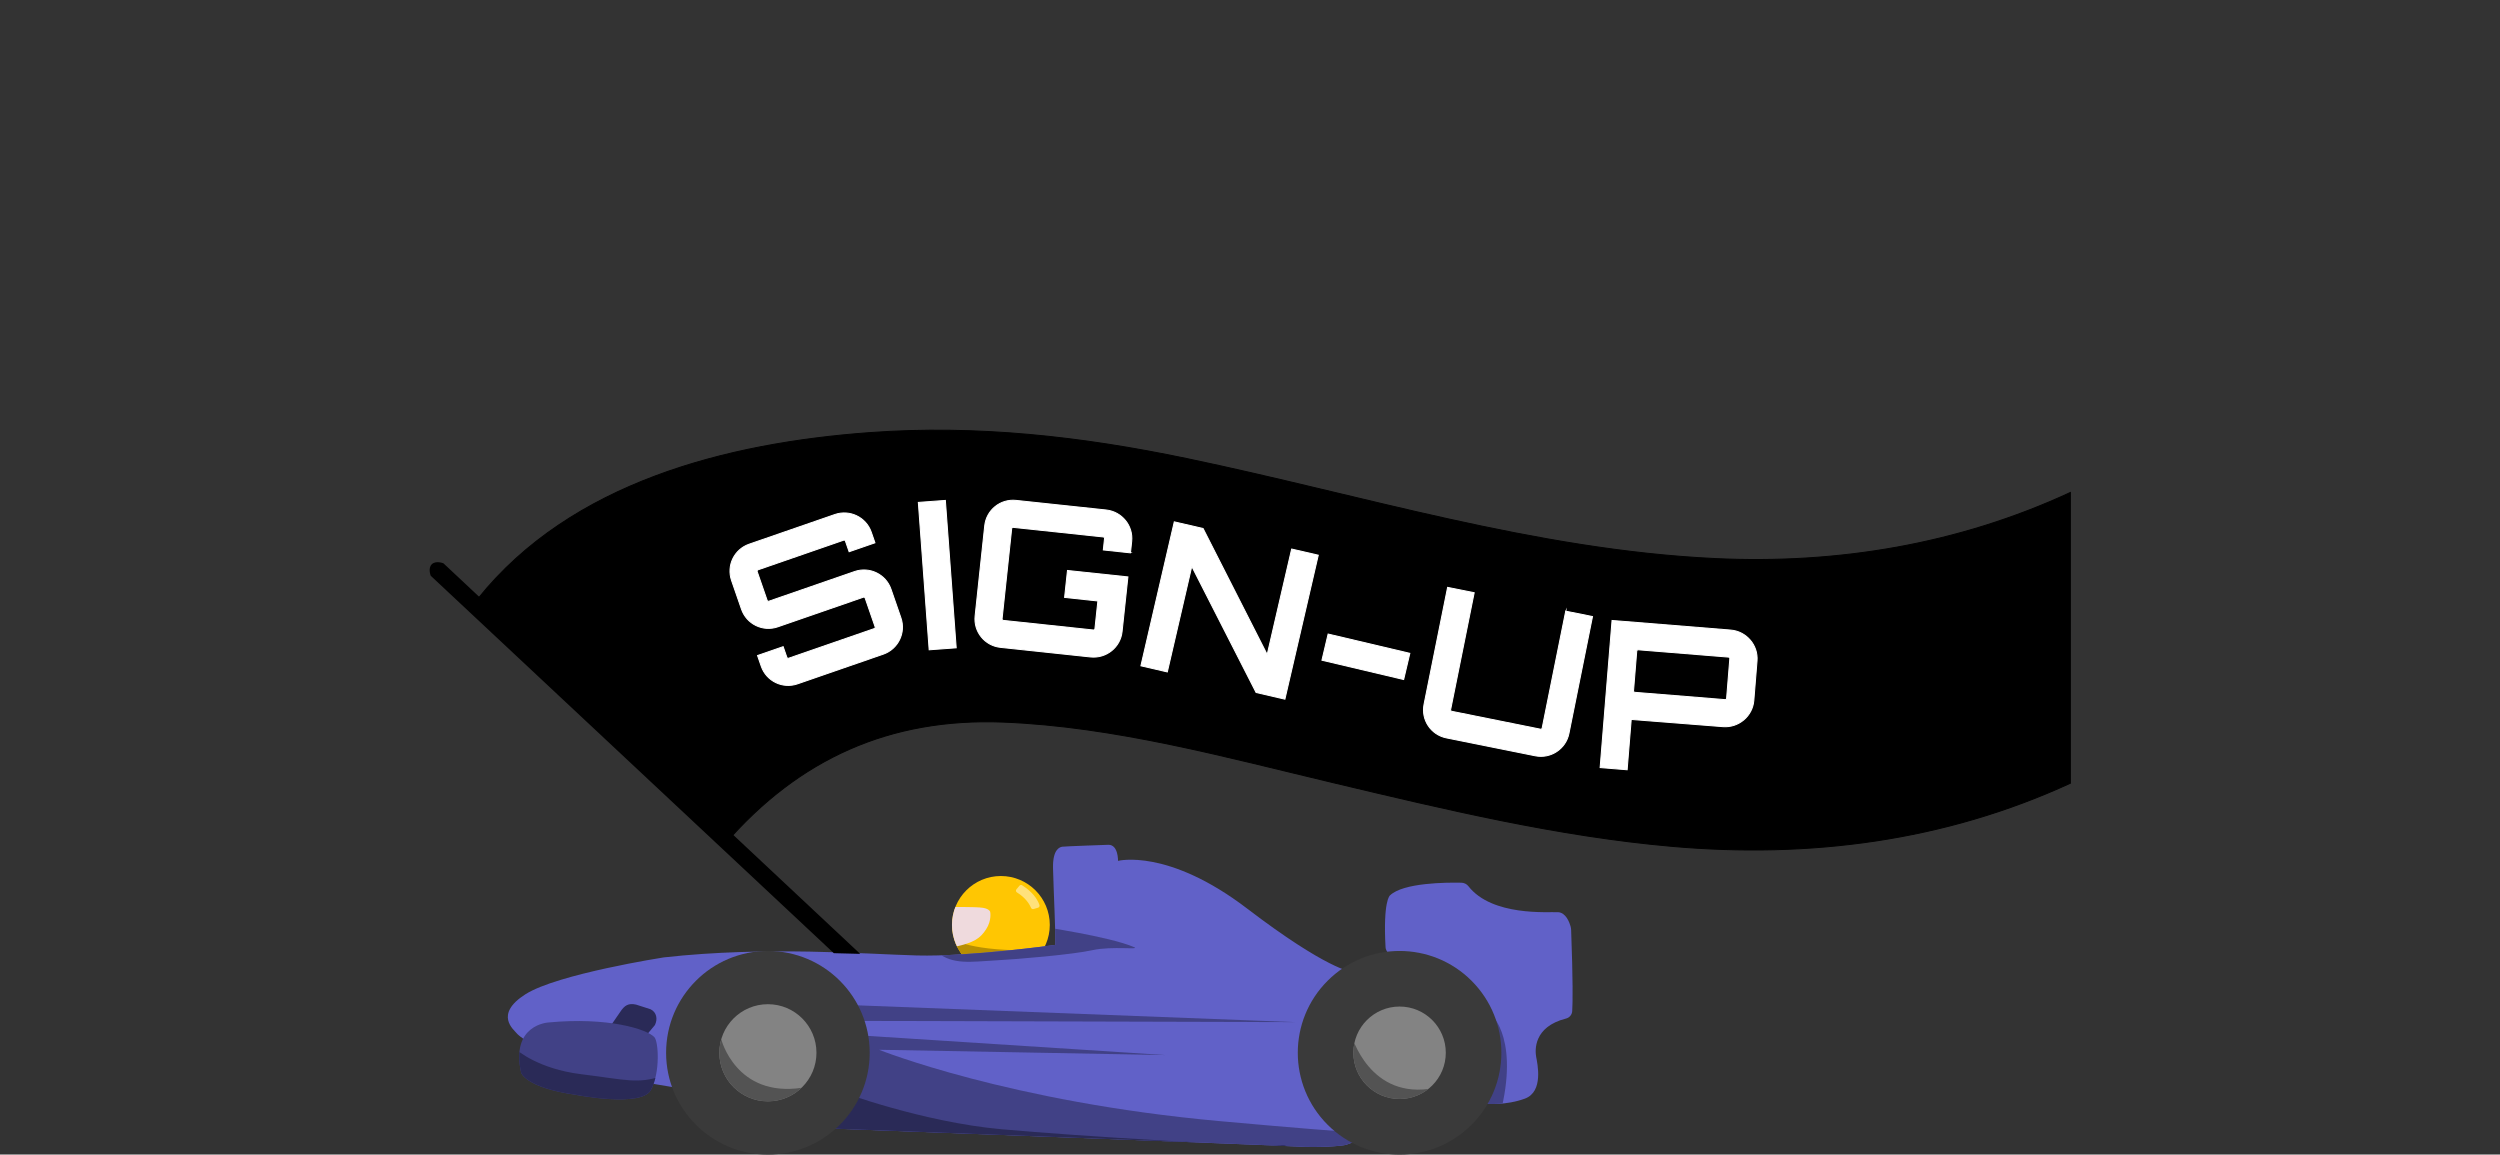 <?xml version="1.0" encoding="UTF-8"?><svg id="Layer_1" xmlns="http://www.w3.org/2000/svg" xmlns:xlink="http://www.w3.org/1999/xlink" viewBox="0 0 2436 1125"><rect x="0" y="0" width="2436" height="1125" fill="#333333" stroke="none"/><defs><clipPath id="clippath"><circle cx="975.26" cy="901.24" r="47.65" fill="none"/></clipPath><clipPath id="clippath-1"><circle cx="975.26" cy="901.24" r="47.65" fill="none"/></clipPath><clipPath id="clippath-2"><path d="M646.78,932.89s-103.63,16.13-134.72,35.88c-31.09,19.76-11,34.81-8.81,37.81,4.86,6.33,50.34,37.06,151.09,52.5s146.2,40.19,146.2,40.19c0,0,442.53,16.58,463.31,17.92,20.78,1.34,43.97-.54,47.82-1.69s115.82-44.12,136.96-39.94c0,0,18.82,1.72,37.24-5.07,18.42-6.78,12.18-34.12,11-40.64-1.12-6.21-2.92-29.3,29.17-37.42,3.35-.85,5.75-3.8,5.95-7.25.51-8.62.77-29.31-1.05-79-.04-1.14-.21-2.27-.52-3.37-1.17-4.1-4.67-13.57-12.19-13.98-9.28-.51-64.36,4.28-87.47-25.36-1.63-2.09-4.13-3.3-6.78-3.36-14.04-.31-56.89-.15-69.71,12.48,0,0-6.71,5.09-4.21,50.28.05.98.28,1.94.68,2.83,1.1,2.42,4.04,7.11,11.73,12.65,11.3,8.15-45.83,8.49-45.83,8.49,0,0-23.97-2.39-101.39-61.51s-125.87-46.52-125.87-46.52c0,0,.39-15.74-9.32-15.65,0,0-42.6,1.46-45.05,1.87s-9.35,2.53-8.96,20.75c.38,18.21,3.07,74.7,2.13,74.91s-84.4,11.65-134.47,10.31c-50.06-1.34-147.04-9.29-246.97,1.88h.04,0Z" fill="none"/></clipPath><clipPath id="clippath-3"><path d="M646.78,932.89s-103.63,16.13-134.72,35.88c-31.09,19.76-11,34.81-8.81,37.81,4.86,6.33,50.34,37.06,151.09,52.5s146.2,40.19,146.2,40.19c0,0,442.53,16.58,463.31,17.92,20.78,1.34,43.97-.54,47.82-1.69s115.82-44.12,136.96-39.94c0,0,18.82,1.72,37.24-5.07,18.42-6.78,12.18-34.12,11-40.64-1.12-6.21-2.92-29.3,29.17-37.42,3.35-.85,5.75-3.8,5.95-7.25.51-8.62.77-29.31-1.05-79-.04-1.14-.21-2.27-.52-3.37-1.17-4.1-4.67-13.57-12.19-13.98-9.28-.51-64.36,4.28-87.47-25.36-1.63-2.09-4.13-3.3-6.78-3.36-14.04-.31-56.89-.15-69.71,12.48,0,0-6.71,5.09-4.21,50.28.05.98.28,1.94.68,2.83,1.1,2.42,4.04,7.11,11.73,12.65,11.3,8.15-45.83,8.49-45.83,8.49,0,0-23.97-2.39-101.39-61.51s-125.87-46.52-125.87-46.52c0,0,.39-15.74-9.32-15.65,0,0-42.6,1.46-45.05,1.87s-9.35,2.53-8.96,20.75c.38,18.21,3.07,74.7,2.13,74.91s-84.4,11.65-134.47,10.31c-50.06-1.34-147.04-9.29-246.97,1.88h.04,0Z" fill="none"/></clipPath><clipPath id="clippath-4"><path d="M534.23,996.31s-36.99,2.05-26.42,48.93c0,0,4.08,14.44,52.69,21.45,0,0,64.45,12.82,73.77-4.66s7.27-47.22,3.38-51.39c-7.27-7.78-45.11-19.9-103.42-14.33Z" fill="none"/></clipPath><clipPath id="clippath-5"><circle cx="748.24" cy="1025.81" r="47.32" fill="none"/></clipPath><clipPath id="clippath-6"><circle cx="1363.75" cy="1025.81" r="45.03" fill="none"/></clipPath></defs><g id="helmet"><circle cx="975.26" cy="901.24" r="47.65" fill="#ffc602"/></g><g id="Layer_18"><g clip-path="url(#clippath)"><path d="M925.61,913.42s13.32,12.88,76.64,12.63l-78.99,18.78,2.35-31.4h0Z" fill="#b88f02"/></g></g><g id="helmet_visor"><g clip-path="url(#clippath-1)"><path d="M921.51,883.81s29.62-.42,36.43.78c6.39,1.12,6.91,3.97,6.91,3.97,0,0,1.73,8.12-3.97,16.92s-11.57,12.95-30.73,17.18-26.42-21.24-26.42-21.24l17.78-17.61h0Z" fill="#efdadd"/></g></g><g id="helmet_shine"><path d="M990.39,866.59l2.96-3.55c.64-.76,1.73-.95,2.58-.43,3.77,2.32,13.59,9.16,16.93,19.32.35,1.06-.27,2.2-1.34,2.52l-4.42,1.33c-.98.3-2.02-.2-2.42-1.14-1.29-3.05-4.94-9.66-13.78-15.06-1.05-.64-1.29-2.05-.51-2.99h0Z" fill="#ffe17b"/></g><g id="body"><path d="M1530.44,902.82c-1.17-4.1-4.67-13.57-12.19-13.98-9.28-.51-64.36,4.28-87.47-25.36-1.63-2.09-4.13-3.3-6.78-3.36-14.04-.31-56.89-.15-69.71,12.48,0,0-6.71,5.09-4.21,50.28.05.98.28,1.94.68,2.83,1.1,2.42,4.04,7.11,11.73,12.65,11.3,8.15-45.83,8.49-45.83,8.49,0,0-23.97-2.39-101.39-61.51s-125.87-46.52-125.87-46.52c0,0,.39-15.74-9.32-15.65,0,0-42.6,1.46-45.05,1.87s-9.35,2.53-8.96,20.75,3.07,74.7,2.13,74.91-84.4,11.65-134.47,10.31c-50.06-1.34-147.04-9.29-246.97,1.88,0,0-103.63,16.13-134.72,35.88s-11,34.81-8.81,37.81c4.86,6.33,50.34,37.06,151.09,52.5s146.2,40.19,146.2,40.19c0,0,442.53,16.58,463.31,17.92,20.78,1.34,43.97-.54,47.82-1.69s115.82-44.12,136.96-39.94c0,0,18.82,1.72,37.24-5.07,18.42-6.78,12.18-34.12,11-40.64-1.12-6.21-2.92-29.3,29.17-37.42,3.35-.85,5.75-3.8,5.95-7.25.51-8.62.77-29.31-1.05-79-.04-1.14-.21-2.27-.52-3.37h.04,0Z" fill="#6161c8"/></g><g id="shadows"><g clip-path="url(#clippath-2)"><path d="M830.28,979.39l432.28,16.58-421.75-1.19,3.24,14.5,291.95,18.79-279.47-5.18s126.92,51,331.79,69.52c159.48,14.42,154.87,11.66,154.87,11.66l-127.8,64.96s-432.65-37.47-433.68-37.47,48.58-152.17,48.58-152.17h-.01Z" fill="#414186"/><path d="M1014.18,902.81s66.69,9.67,90.78,20.03c6.89,2.96-21.5-1.21-40.49,3.02s-72.52,8.81-95.05,10.01-41.35,4.58-56.29-8.12,101.05-24.95,101.05-24.95h0Z" fill="#414186"/><path d="M1453.39,988.97s29.14,25.12,6.17,104.76l-20.94-6.47,14.76-98.28h.01,0Z" fill="#414186"/></g></g><g id="dark_shadows"><g clip-path="url(#clippath-3)"><path d="M820.07,1064.04s79.42,29.35,155.4,36.26,245.18,16.92,273.5,15.54-21.06,98.42-21.06,98.42l-544.23-66.65,87.71-100.49,48.69,16.92h-.01,0Z" fill="#2a2a57"/></g></g><g id="Layer_9"><path d="M605.09,1039.23l-9.71-4.73c-5.93-2.89-14.92-12.05-12.03-17.98l21.13-30.71c3.95-5.96,7.71-8.65,15.3-6.93l14.07,4.51c5.93,2.89,7.2,9.47,4.31,15.4l-25.67,30.89c-2.89,5.93-1.47,12.44-7.4,9.55h0Z" fill="#2a2a57"/></g><g id="Layer_8"><path d="M534.23,996.31s-36.99,2.05-26.42,48.93c0,0,4.08,14.44,52.69,21.45,0,0,64.45,12.82,73.77-4.66s7.27-47.22,3.38-51.39c-7.27-7.78-45.11-19.9-103.42-14.33Z" fill="#414186"/></g><g id="Layer_10"><g clip-path="url(#clippath-4)"><path d="M502.8,1022.38c.69.69,21.24,19.17,63.71,24.35s54.73,9.84,78.39,1.73c23.65-8.12-9.5,45.58-9.5,45.58l-146.24-18.65,13.64-53.01h0Z" fill="#2a2a57"/></g></g><g id="tire_base"><circle cx="1363.75" cy="1025.81" r="99.19" transform="translate(-325.92 1264.77) rotate(-45)" fill="#3a3a3a"/><circle cx="748.24" cy="1025.81" r="99.19" fill="#3a3a3a"/></g><g id="tire_center"><circle cx="748.24" cy="1025.81" r="47.32" fill="#838383"/><circle cx="1363.75" cy="1025.81" r="45.03" fill="#838383"/></g><g id="tire_shadow"><g clip-path="url(#clippath-5)"><path d="M702.74,1012.5s14.24,57.15,78.73,47.41l-33.15,40.82-90.13-50.83,44.55-37.4h0Z" fill="#535353"/></g><g clip-path="url(#clippath-6)"><path d="M1316.86,1008.61s17.57,64.44,81.45,51.41l-35.44,41.75-92.68-45.08,46.67-48.08h0Z" fill="#535353"/></g></g><g id="flag_pole"><path d="M812.45,928.78l25.69.67-406.03-380.54s-7.3-3.01-11.34.87-1.06,11.26-1.06,11.26l392.75,367.74h-.01Z"/></g><g id="new_flag"><path d="M2017.33,763.18c-122.8,56.52-254.39,73.29-388.33,61.51-111.27-9.79-220.26-35.98-328.69-61.74-105.53-25.07-214.01-55.08-322.91-59.34-110.08-4.31-198.86,35.52-271.03,118.69-73.2-86.75-175.97-145.01-240.52-239.12,90.98-113.23,242.35-151.44,381.34-161.63,104.72-7.68,206.58,3.84,308.93,25.2,170.82,35.64,339.64,89.18,515,97.5,119.73,5.68,237.12-13.89,346.22-64.37v283.3h0Z" stroke="#000" stroke-miterlimit="10"/></g><g id="new_text"><path d="M2008.77,699.26l-.25.1c-122.8,56.52-256.16,65.11-390.1,53.33-106.22-9.35-206.31-32.66-328.69-61.74-105.53-25.07-214.01-55.08-322.91-59.34-110.08-4.31-210.88,29.15-285.98,111.25" fill="none"/><path d="M852.54,528.9l-25.14,8.7-3.6-10.39c-.26-.76-1.02-1.13-1.59-.93l-83.54,28.92c-.76.26-1.13,1.02-.87,1.78l9.68,27.97c.26.76,1.03,1.13,1.78.86l83.54-28.92c14.36-4.97,30.33,2.62,35.37,17.18l9.68,27.97c5.04,14.55-2.81,30.39-17.18,35.37l-83.54,28.92c-14.55,5.04-30.33-2.62-35.37-17.18l-3.6-10.39,24.95-8.64,3.6,10.39c.26.76,1.03,1.13,1.78.87l83.54-28.92c.57-.2.94-.96.68-1.72l-9.68-27.97c-.26-.76-1.02-1.13-1.59-.93l-83.54,28.92c-14.55,5.04-30.33-2.62-35.37-17.18l-9.68-27.97c-5.04-14.55,2.62-30.33,17.18-35.37l83.54-28.92c14.36-4.97,30.33,2.62,35.37,17.18l3.6,10.39h0Z" fill="#fff" stroke="#fff" stroke-miterlimit="10"/><path d="M894.83,489.55l26.33-1.93,10.55,143.61-26.33,1.93-10.55-143.61h0Z" fill="#fff" stroke="#fff" stroke-miterlimit="10"/><path d="M1101.52,538.69l-26.45-2.82,1.19-11.14c.08-.8-.45-1.46-1.24-1.54l-87.7-9.34c-.8-.08-1.46.45-1.54,1.24l-9.36,87.9c-.08.8.45,1.46,1.24,1.54l87.7,9.34c.79.08,1.46-.45,1.54-1.24l2.88-27.05-32.42-3.45,2.8-26.25,58.86,6.27-5.68,53.3c-1.63,15.31-15.47,26.31-30.79,24.68l-87.7-9.34c-15.31-1.63-26.33-15.27-24.7-30.59l9.36-87.9c1.63-15.31,15.27-26.33,30.59-24.7l87.7,9.34c15.31,1.63,26.53,15.29,24.9,30.61l-1.19,11.14h.01Z" fill="#fff" stroke="#fff" stroke-miterlimit="10"/><path d="M1258.6,534.99l25.91,6-32.51,140.28-28.06-6.5-62.67-122.92-23.84,102.88-25.72-5.96,32.51-140.28,28.06,6.5,62.47,122.88,23.84-102.88h.01Z" fill="#fff" stroke="#fff" stroke-miterlimit="10"/><path d="M1367.72,662.12l-79.61-18.8,6.02-25.5,79.61,18.8-6.02,25.5Z" fill="#fff" stroke="#fff" stroke-miterlimit="10"/><path d="M1525.64,595.53l26.08,5.25-22.95,113.91c-3.04,15.1-17.84,24.76-32.74,21.76l-86.66-17.46c-15.1-3.04-24.8-17.65-21.76-32.74l22.95-113.91,25.88,5.21-22.95,113.91c-.16.78.31,1.49,1.1,1.65l86.66,17.46c.59.12,1.29-.35,1.45-1.14l22.95-113.91h0Z" fill="#fff" stroke="#fff" stroke-miterlimit="10"/><path d="M1686.39,613.95c15.35,1.24,26.89,14.82,25.66,29.97l-3.13,38.67c-1.23,15.15-14.8,26.69-30.15,25.45l-88.72-6.98-.58-.25-3.99,49.24-26.31-2.13,11.61-143.33,115.62,9.36h-.01ZM1685.54,641.78c.06-.8-.49-1.44-1.28-1.51l-87.91-7.12c-.8-.06-1.44.49-1.51,1.28l-3.13,38.67c-.07.8.48,1.44,1.28,1.51l87.91,7.12c.8.06,1.44-.48,1.51-1.28l3.13-38.67h0Z" fill="#fff" stroke="#fff" stroke-miterlimit="10"/></g></svg>